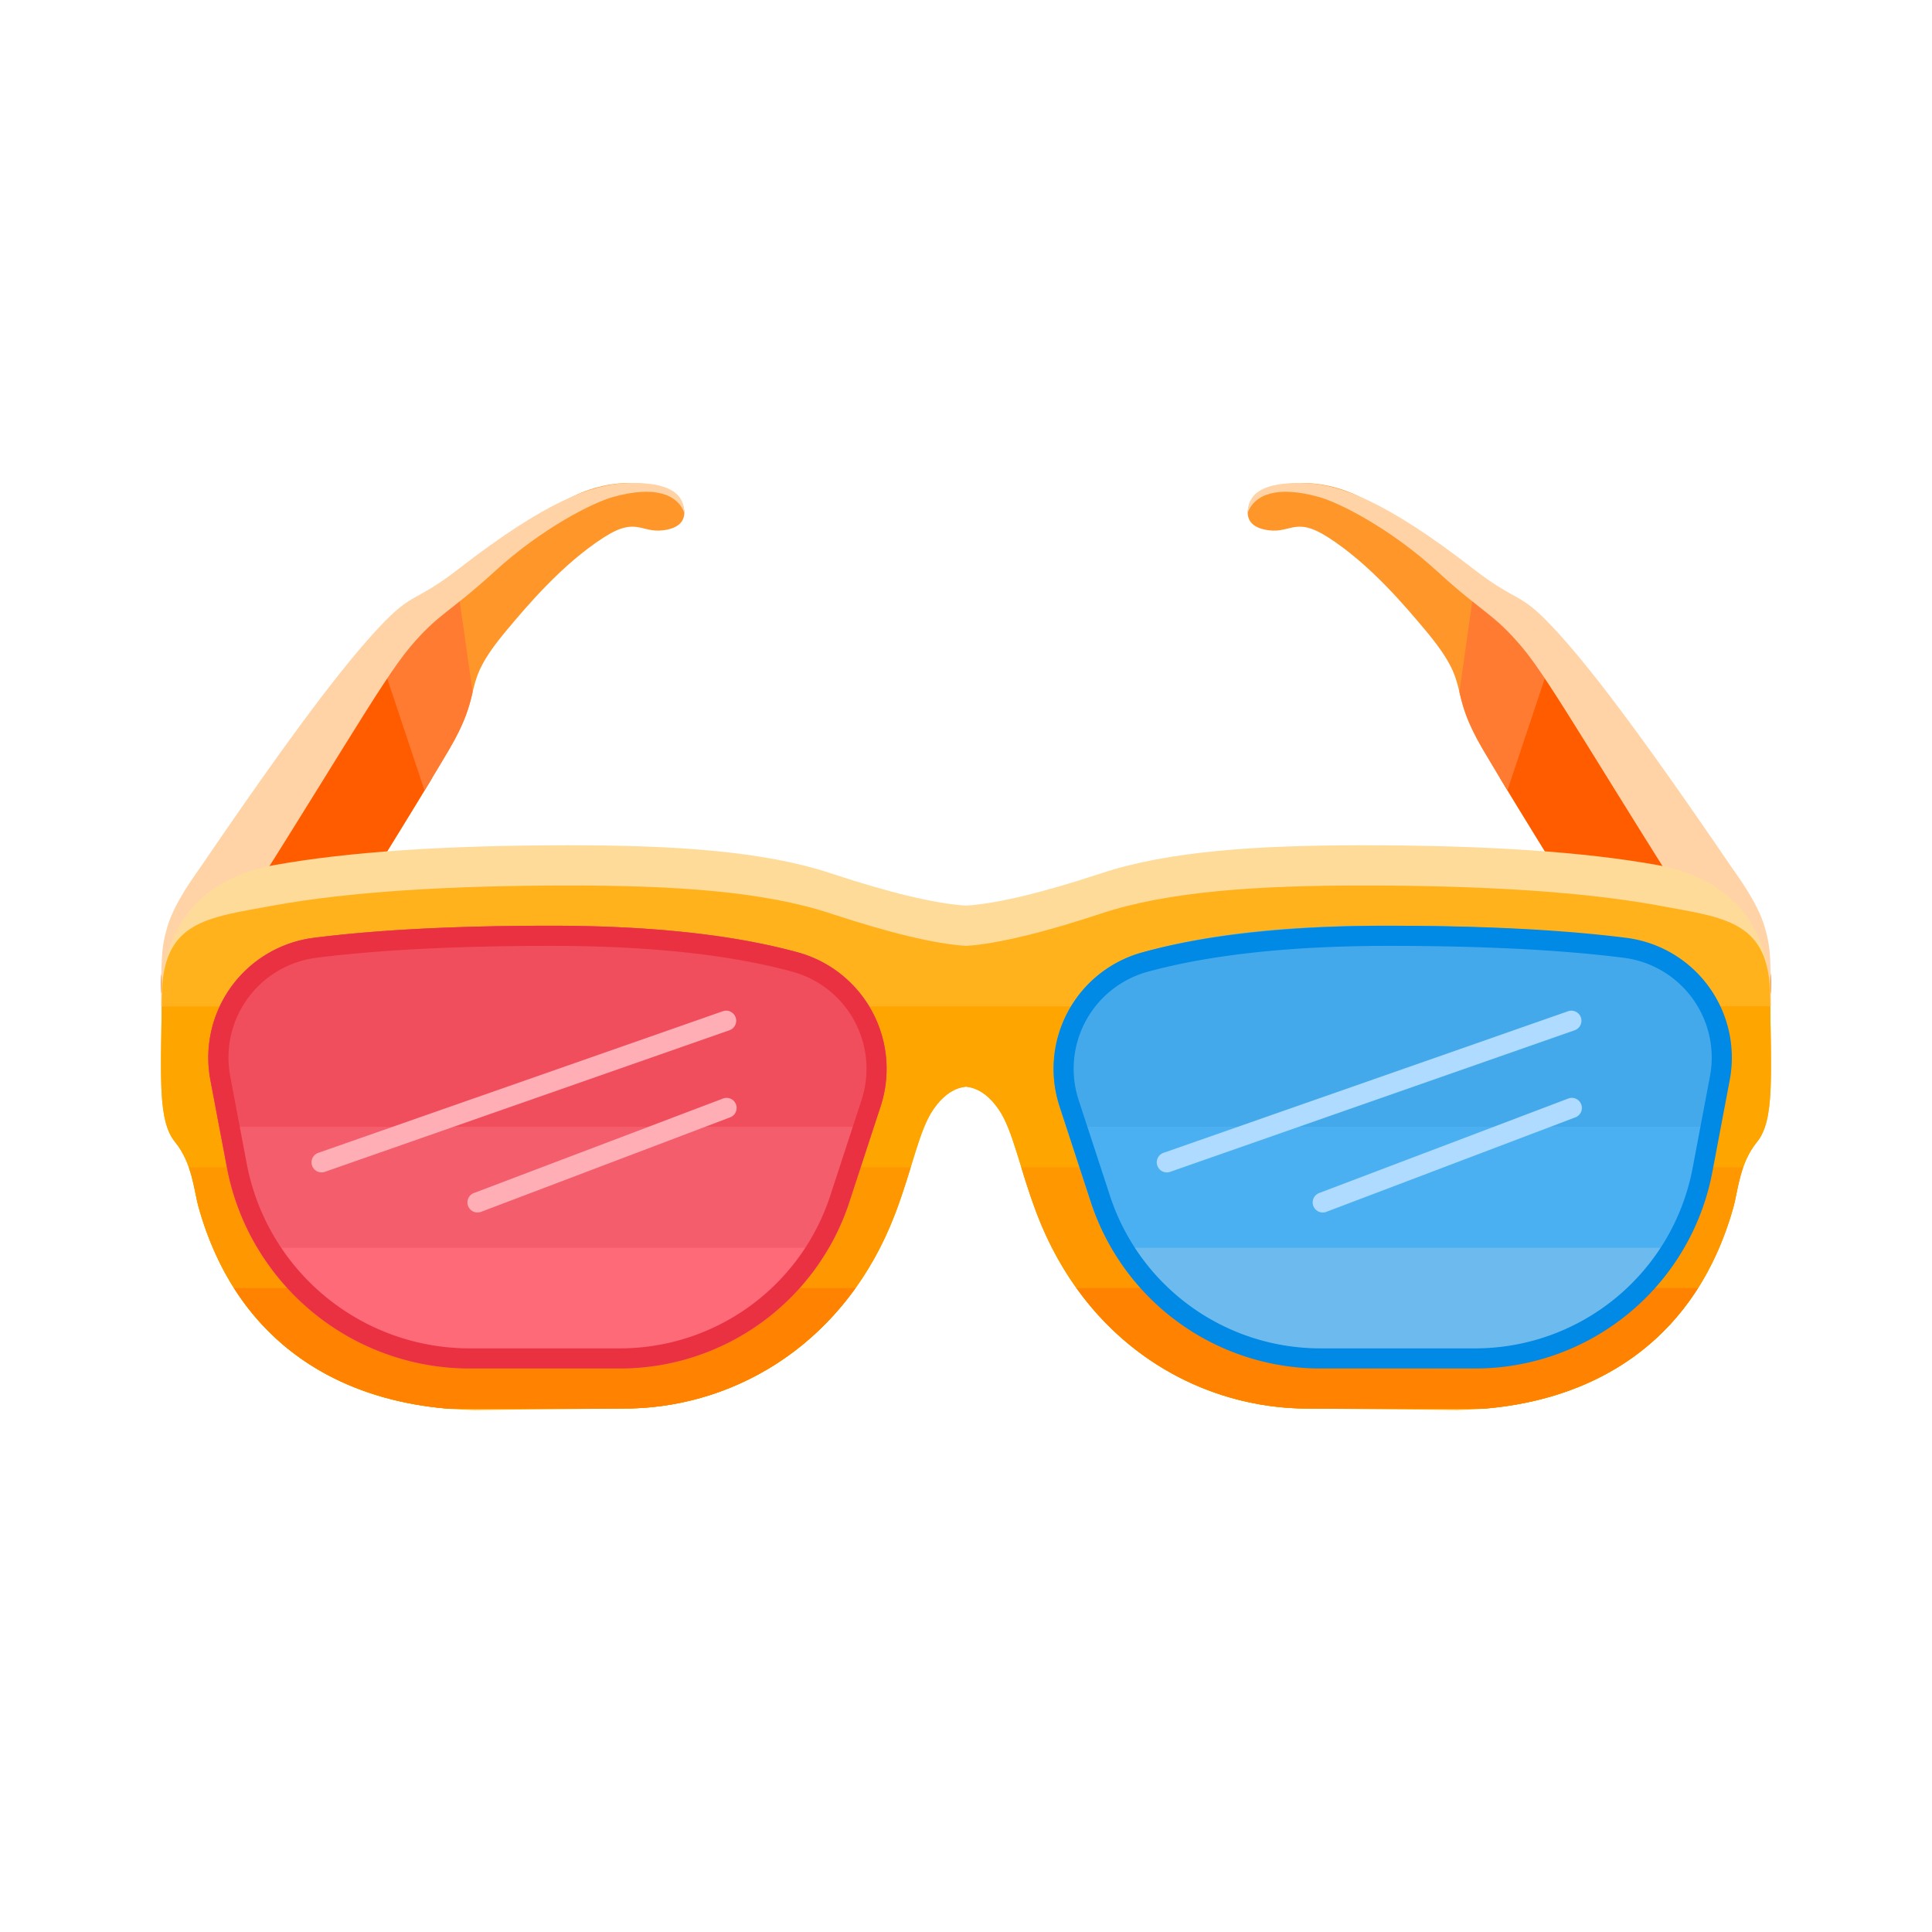 <?xml version="1.0" standalone="no"?><!DOCTYPE svg PUBLIC "-//W3C//DTD SVG 1.1//EN" "http://www.w3.org/Graphics/SVG/1.1/DTD/svg11.dtd"><svg t="1602643344161" class="icon" viewBox="0 0 1024 1024" version="1.1" xmlns="http://www.w3.org/2000/svg" p-id="3722" xmlns:xlink="http://www.w3.org/1999/xlink" width="200" height="200"><defs><style type="text/css"></style></defs><path d="M356.651 260.693c4.715 2.411 11.947 16.533-2.432 19.883-14.357 3.349-15.68-7.637-34.197 4.267-22.336 14.357-41.109 36.864-51.2 48.853-26.176 31.104-10.816 29.675-31.019 63.979-18.901 32.064-64.64 105.728-137.216 220.992l-15.147-92.992c-0.917-14.443 3.349-29.376 12.096-42.24 43.072-63.573 71.851-105.941 94.4-136.213 22.549-30.272 27.456-23.083 41.963-35.861 26.667-23.509 36.139-29.355 65.109-45.781 28.949-16.427 52.907-7.275 57.643-4.864z m310.741 0c4.715-2.389 28.693-11.52 57.643 4.907 28.971 16.427 38.421 22.251 65.109 45.76 14.507 12.779 19.413 5.589 41.963 35.861 22.528 30.293 51.328 72.619 94.4 136.192 8.747 12.885 13.013 27.819 12.075 42.261L923.435 618.667c-72.555-115.264-118.293-188.928-137.195-221.013-20.203-34.283-4.843-32.853-31.04-63.957-10.091-11.989-28.864-34.496-51.2-48.853-18.517-11.904-19.84-0.917-34.197-4.267-14.357-3.349-7.147-17.472-2.411-19.861z" fill="#FF962A" p-id="3723"></path><path d="M832.107 347.221c22.528 30.293 51.328 72.619 94.4 136.192 7.595 11.221 11.819 23.979 12.16 36.629L938.667 522.453l-0.064 3.221-11.435 70.208-19.563-2.453c-54.293-86.336-91.733-146.603-112.384-180.757l14.784-88.747c5.461 3.712 12.011 9.749 22.123 23.296z m-618.091-23.253l14.784 88.747c-20.629 34.176-58.069 94.4-112.341 180.715l-19.605 2.432-11.392-70.187c-0.939-14.443 3.328-29.376 12.075-42.24 43.072-63.573 71.851-105.941 94.4-136.213 10.069-13.504 16.619-19.563 22.08-23.253z" fill="#FF5C00" p-id="3724"></path><path d="M241.664 304.597l8.832 62.272c-1.707 7.189-3.627 15.36-12.693 30.805-3.413 5.76-7.68 12.843-12.8 21.291l-26.645-79.957c17.237-20.779 22.528-16.192 35.541-27.648 2.752-2.432 5.333-4.693 7.765-6.763z m548.48 6.763c13.013 11.456 18.283 6.869 35.499 27.627l-26.667 79.936c-5.099-8.427-9.344-15.509-12.736-21.248-9.131-15.509-11.008-23.701-12.715-30.912l8.811-62.208c2.432 2.091 5.035 4.352 7.808 6.805z" fill="#FF7B32" p-id="3725"></path><path d="M362.667 271.68c-3.541-9.28-14.976-14.656-37.931-8.213-10.453 2.944-37.333 16.341-62.571 39.424-24.213 22.187-29.568 21.973-44.949 40.213-15.36 18.24-42.389 66.56-106.411 166.485-2.027 3.179-10.517 11.093-25.472 23.765 0.427-23.701-0.384-29.376 3.413-42.283 3.776-12.907 15.168-28.011 17.92-32.043 49.835-73.109 76.203-107.307 94.379-126.677 18.176-19.371 18.283-12.373 42.368-31.083 46.123-35.797 70.613-44.501 88.341-45.184 17.771-0.683 30.848 2.773 30.912 15.573zM688.96 256l3.285 0.085c17.749 0.683 42.219 9.387 88.32 45.184 24.107 18.688 24.213 11.712 42.389 31.083 18.176 19.371 44.544 53.547 94.379 126.677 2.752 4.032 14.144 19.136 17.92 32.043 3.797 12.907 2.987 18.56 3.413 42.283-14.933-12.672-23.445-20.587-25.472-23.765-64.021-99.925-91.051-148.267-106.411-166.485-15.381-18.219-20.736-18.048-44.949-40.213-25.216-23.083-52.117-36.48-62.571-39.424-22.955-6.443-34.389-1.067-37.931 8.213 0.064-12.8 13.141-16.277 30.912-15.595z" fill="#FFD3A5" p-id="3726"></path><path d="M512 480c16.427-1.067 40.32-6.784 71.701-17.152 35.691-11.797 83.051-14.848 138.347-14.848 65.579 0 117.717 3.477 156.672 10.539l0.299 0.064c35.264 6.549 58.944 29.333 59.221 69.632 0.256 40.277 2.56 43.947-6.912 55.595-9.451 11.627-10.027 25.621-12.715 35.136-20.331 71.851-76.053 105.792-146.069 107.029l-82.944-0.811c-57.28-1.429-114.347-35.84-140.053-103.253-9.173-24.107-12.587-44.16-20.224-55.253-5.077-7.36-10.88-11.392-17.323-12.053-6.464 0.661-12.245 4.693-17.323 12.075-7.637 11.072-11.051 31.147-20.224 55.211-25.707 67.413-82.773 101.845-140.053 103.253l-82.944 0.853c-70.016-1.28-125.739-35.2-146.069-107.051-2.688-9.515-3.264-23.509-12.715-35.136-9.451-11.627-7.168-15.317-6.912-55.595 0.277-40.32 23.957-63.083 59.221-69.632l0.299-0.064c38.955-7.04 91.093-10.539 156.672-10.539 55.296 0 102.656 3.051 138.347 14.848 31.381 10.368 55.275 16.085 71.701 17.152z" fill="#FFDB99" p-id="3727"></path><path d="M722.048 469.333c65.579 0 117.717 3.477 156.672 10.539l0.299 0.064c35.264 6.549 58.944 8 59.221 48.299 0.256 40.277 2.56 65.28-6.912 76.928-9.451 11.627-10.027 25.621-12.715 35.136-20.331 71.851-76.053 105.792-146.069 107.029l-82.944-0.811c-57.28-1.429-114.347-35.84-140.053-103.253-9.173-24.107-12.587-44.16-20.224-55.253-5.077-7.36-10.88-11.392-17.323-12.053-6.464 0.661-12.245 4.693-17.323 12.075-7.637 11.072-11.051 31.147-20.224 55.211-25.707 67.413-82.773 101.845-140.053 103.253l-82.944 0.853c-70.016-1.28-125.739-35.2-146.069-107.051-2.688-9.515-3.264-23.509-12.715-35.136-9.451-11.627-7.168-36.651-6.912-76.928 0.277-40.32 23.957-41.749 59.221-48.299l0.299-0.064c38.955-7.04 91.093-10.539 156.672-10.539 55.296 0 102.656 3.051 138.347 14.848 31.381 10.368 55.275 16.085 71.701 17.152l3.925-0.32c16.213-1.664 38.827-7.253 67.776-16.853 35.691-11.776 83.051-14.827 138.347-14.827z" fill="#FFB21C" p-id="3728"></path><path d="M938.261 533.333l-0.021-5.12c0.256 40.32 2.56 65.323-6.912 76.949-9.451 11.627-10.027 25.621-12.715 35.136-19.029 67.221-69.056 101.269-132.757 106.389L706.603 746.667l-17.003-0.149c-57.28-1.429-114.347-35.84-140.053-103.253-9.173-24.107-12.587-44.16-20.224-55.253-4.459-6.443-9.429-10.325-14.933-11.648L512 575.957l-2.389 0.427c-5.504 1.28-10.475 5.184-14.933 11.648-7.637 11.072-11.051 31.147-20.224 55.211-25.707 67.413-82.773 101.845-140.053 103.253l-17.024 0.171-79.232 0.021c-63.701-5.12-113.728-39.168-132.757-106.389-2.688-9.515-3.264-23.509-12.715-35.136-9.045-11.136-7.36-34.496-6.955-71.787L938.261 533.333z" fill="#FFA500" p-id="3729"></path><path d="M474.453 643.243c-25.707 67.413-82.773 101.845-140.053 103.253l-17.045 0.171-79.211 0.021c-63.701-5.12-113.728-39.168-132.757-106.389-1.707-5.973-2.56-13.781-5.333-21.611l382.656-0.043c-2.304 7.488-4.907 15.787-8.256 24.597z m444.16-2.944c-19.029 67.221-69.035 101.269-132.757 106.389L706.603 746.667l-17.003-0.149c-57.28-1.429-114.347-35.84-140.053-103.253a385.835 385.835 0 0 1-8.256-24.619L923.925 618.667c-2.773 7.829-3.627 15.616-5.312 21.611z" fill="#FF9700" p-id="3730"></path><path d="M334.4 746.517l-17.045 0.149h-79.424l-5.547-0.533c-45.995-5.035-84.395-25.621-108.395-63.445h329.472c-29.632 41.429-74.283 62.72-119.04 63.829zM786.069 746.667h-79.467l-17.003-0.149c-44.779-1.131-89.429-22.4-119.061-63.851h329.472c-24.96 39.36-65.472 60.053-113.92 64z" fill="#FF8200" p-id="3731"></path><path d="M166.336 497.067c33.6-4.267 75.52-6.4 125.76-6.4 52.715 0 96.277 4.693 130.667 14.08a64 64 0 0 1 43.968 81.643l-16.597 50.752A128 128 0 0 1 328.491 725.333h-79.552a130.987 130.987 0 0 1-128.683-106.667l-8.747-46.229a64 64 0 0 1 54.827-75.371z" fill="#FF6A78" p-id="3732"></path><path d="M858.24 497.067c-33.6-4.267-75.52-6.4-125.739-6.4-51.989 0-94.592 4.8-127.787 14.421a64 64 0 0 0-43.051 81.365l16.427 50.283a128 128 0 0 0 121.429 88.235l78.379 0.149a128 128 0 0 0 126.037-104.235l9.152-48.448a64 64 0 0 0-54.827-75.371z" fill="#6DBBEE" p-id="3733"></path><path d="M463.147 597.333l-13.013 39.808c-2.773 8.533-6.421 16.64-10.795 24.192H136.384a130.731 130.731 0 0 1-16.128-42.667l-4.053-21.333H463.147z" fill="#F45D6B" p-id="3734"></path><path d="M908.373 597.333l-4.437 23.552A127.787 127.787 0 0 1 888.896 661.333h-299.733a128.043 128.043 0 0 1-11.051-24.619L565.227 597.333H908.373z" fill="#4BB0F2" p-id="3735"></path><path d="M292.096 490.667c52.715 0 96.277 4.693 130.667 14.08a64 64 0 0 1 43.968 81.643L463.147 597.333H116.224l-4.693-24.896a64 64 0 0 1 54.827-75.371c33.579-4.267 75.52-6.4 125.739-6.4z" fill="#F14E5D" p-id="3736"></path><path d="M732.501 490.667c50.24 0 92.16 2.133 125.76 6.4a64 64 0 0 1 54.827 75.371L908.352 597.333H565.227l-3.563-10.88a64 64 0 0 1-0.32-1.067l-0.32-1.024a64 64 0 0 1 43.691-79.275c33.195-9.6 75.797-14.421 127.787-14.421z" fill="#44A9EB" p-id="3737"></path><path d="M167.68 507.648A53.333 53.333 0 0 0 122.027 570.453l8.725 46.229a120.32 120.32 0 0 0 118.208 97.984h79.552a117.333 117.333 0 0 0 111.509-80.853l16.597-50.731a53.333 53.333 0 0 0-36.629-68.053c-33.387-9.088-76.032-13.696-127.872-13.696-49.813 0-91.307 2.112-124.416 6.315z m-1.344-10.581c33.6-4.267 75.52-6.4 125.76-6.4 52.715 0 96.277 4.693 130.667 14.08a64 64 0 0 1 43.968 81.643l-16.597 50.752A128 128 0 0 1 328.491 725.333h-79.552a130.987 130.987 0 0 1-128.683-106.667l-8.747-46.229a64 64 0 0 1 54.827-75.371z" fill="#E93142" p-id="3738"></path><path d="M860.629 507.648a53.333 53.333 0 0 1 45.696 62.805l-9.195 48.64a117.333 117.333 0 0 1-115.285 95.573h-82.005a117.333 117.333 0 0 1-111.531-80.853l-16.597-50.731a53.333 53.333 0 0 1 36.651-68.053c33.365-9.088 76.011-13.696 127.851-13.696 49.835 0 91.307 2.112 124.416 6.315z m1.344-10.581c-33.6-4.267-75.52-6.4-125.76-6.4-52.693 0-96.277 4.693-130.667 14.08a64 64 0 0 0-43.968 81.643l16.597 50.752A128 128 0 0 0 699.84 725.333h82.005a128 128 0 0 0 125.76-104.235l9.195-48.661a64 64 0 0 0-54.827-75.371z" fill="#0089E5" p-id="3739"></path><path d="M382.976 582.336a5.333 5.333 0 1 1 3.776 9.963l-131.776 50.005a5.333 5.333 0 0 1-3.776-9.984l131.776-49.984z m-210.773 38.763a5.333 5.333 0 1 1-3.52-10.069l214.421-75.051a5.333 5.333 0 1 1 3.52 10.069L172.203 621.099z" fill="#FFAEB6" p-id="3740"></path><path d="M830.976 582.336a5.333 5.333 0 1 1 3.776 9.963l-131.776 50.005a5.333 5.333 0 0 1-3.776-9.984l131.776-49.984z m-210.773 38.763a5.333 5.333 0 1 1-3.52-10.069l214.421-75.051a5.333 5.333 0 1 1 3.52 10.069l-214.421 75.051z" fill="#AEDBFF" p-id="3741"></path></svg>